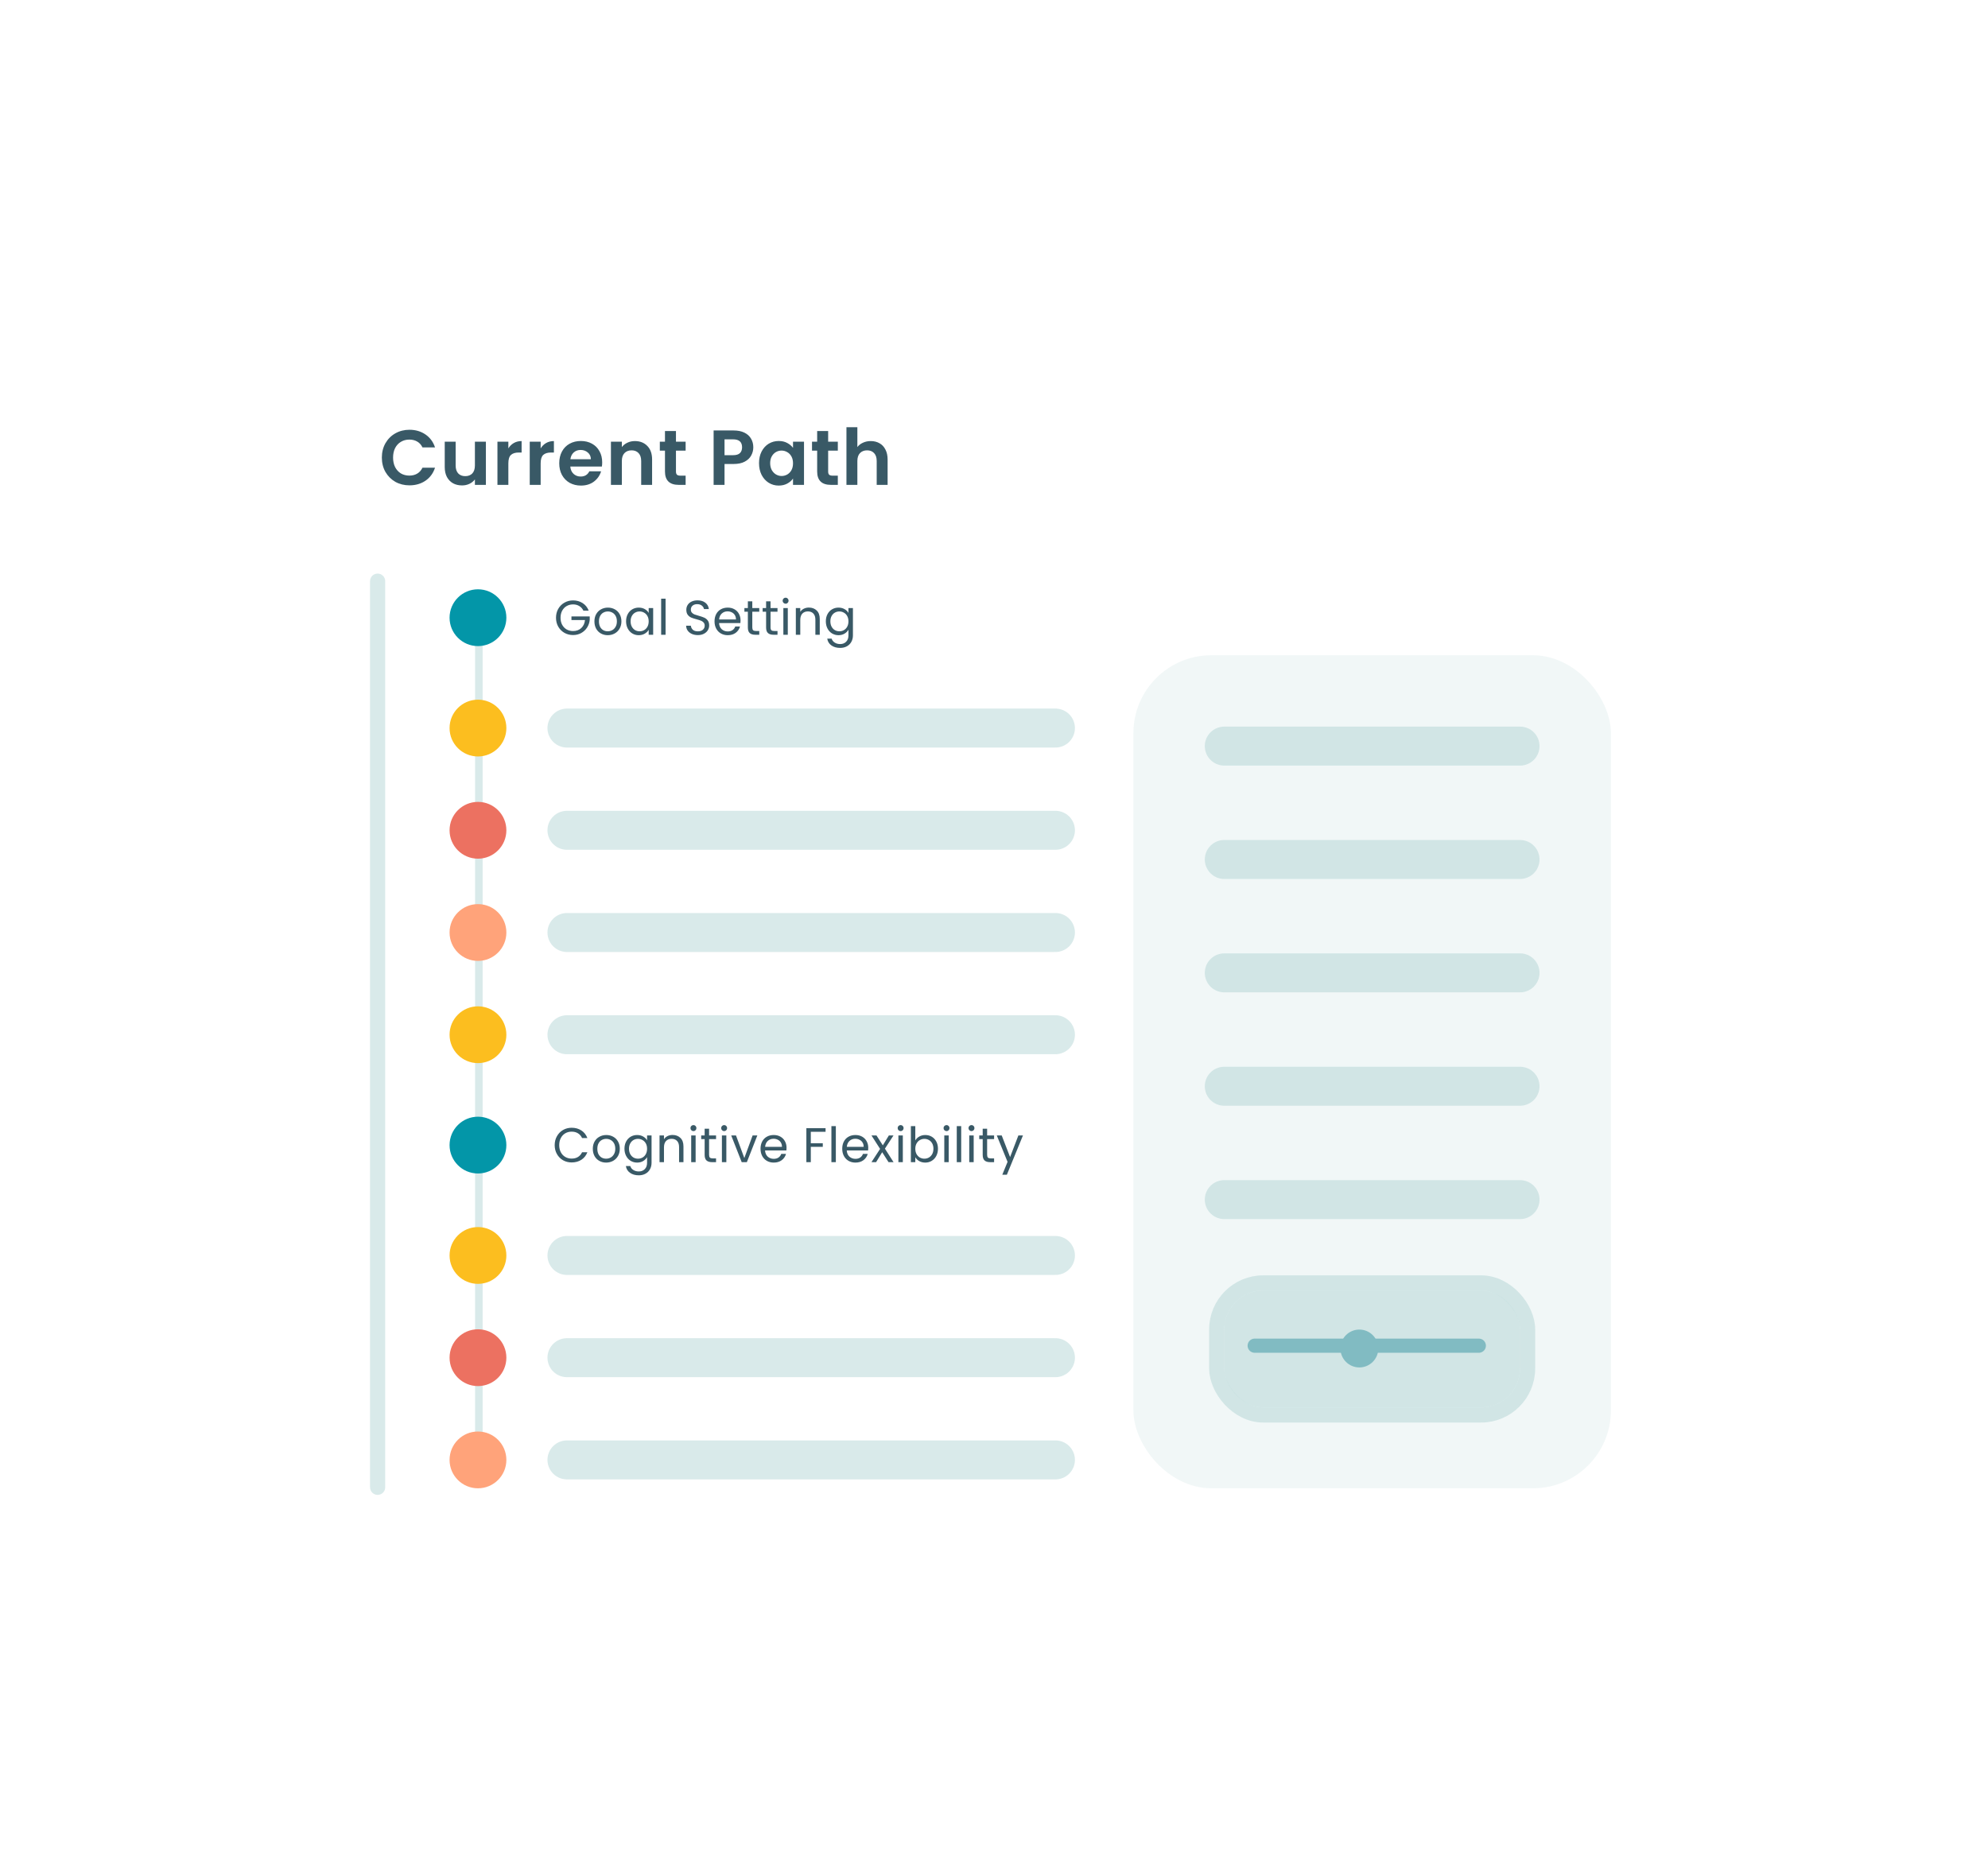 <svg width="408" height="383" viewBox="0 0 408 383" fill="none" xmlns="http://www.w3.org/2000/svg">
<g clip-path="url(#clip0_2066_4916)">
<g filter="url(#filter0_d_2066_4916)">
<path d="M53.5 69.5C53.5 60.663 60.663 53.5 69.5 53.5H338.5C347.337 53.5 354.5 60.663 354.5 69.5V313.5C354.5 322.337 347.337 329.5 338.5 329.5H69.5C60.663 329.5 53.5 322.337 53.5 313.5V69.5Z" fill="white"/>
<path d="M78.368 93.929C78.368 92.83 78.613 91.849 79.103 90.985C79.605 90.11 80.282 89.433 81.135 88.953C81.999 88.462 82.965 88.217 84.031 88.217C85.279 88.217 86.373 88.537 87.311 89.177C88.25 89.817 88.906 90.702 89.279 91.833H86.704C86.448 91.299 86.085 90.899 85.615 90.633C85.157 90.366 84.624 90.233 84.016 90.233C83.365 90.233 82.784 90.387 82.272 90.697C81.77 90.995 81.376 91.422 81.088 91.977C80.81 92.531 80.671 93.182 80.671 93.929C80.671 94.665 80.81 95.315 81.088 95.881C81.376 96.435 81.77 96.867 82.272 97.177C82.784 97.475 83.365 97.625 84.016 97.625C84.624 97.625 85.157 97.491 85.615 97.225C86.085 96.947 86.448 96.542 86.704 96.009H89.279C88.906 97.15 88.25 98.041 87.311 98.681C86.383 99.31 85.29 99.625 84.031 99.625C82.965 99.625 81.999 99.385 81.135 98.905C80.282 98.414 79.605 97.737 79.103 96.873C78.613 96.009 78.368 95.027 78.368 93.929ZM99.721 90.665V99.529H97.465V98.409C97.177 98.793 96.798 99.097 96.329 99.321C95.87 99.534 95.369 99.641 94.825 99.641C94.131 99.641 93.518 99.497 92.985 99.209C92.451 98.91 92.03 98.478 91.721 97.913C91.422 97.337 91.273 96.654 91.273 95.865V90.665H93.513V95.545C93.513 96.249 93.689 96.793 94.041 97.177C94.393 97.55 94.873 97.737 95.481 97.737C96.099 97.737 96.585 97.55 96.937 97.177C97.289 96.793 97.465 96.249 97.465 95.545V90.665H99.721ZM104.331 92.041C104.619 91.571 104.992 91.203 105.451 90.937C105.92 90.67 106.454 90.537 107.051 90.537V92.889H106.459C105.755 92.889 105.222 93.054 104.859 93.385C104.507 93.715 104.331 94.291 104.331 95.113V99.529H102.091V90.665H104.331V92.041ZM110.96 92.041C111.248 91.571 111.621 91.203 112.08 90.937C112.549 90.67 113.082 90.537 113.68 90.537V92.889H113.088C112.384 92.889 111.85 93.054 111.488 93.385C111.136 93.715 110.96 94.291 110.96 95.113V99.529H108.72V90.665H110.96V92.041ZM123.588 94.905C123.588 95.225 123.567 95.513 123.524 95.769H117.044C117.098 96.409 117.322 96.91 117.716 97.273C118.111 97.635 118.596 97.817 119.172 97.817C120.004 97.817 120.596 97.459 120.948 96.745H123.364C123.108 97.598 122.618 98.302 121.892 98.857C121.167 99.401 120.276 99.673 119.22 99.673C118.367 99.673 117.599 99.486 116.916 99.113C116.244 98.729 115.716 98.19 115.332 97.497C114.959 96.803 114.772 96.003 114.772 95.097C114.772 94.179 114.959 93.374 115.332 92.681C115.706 91.987 116.228 91.454 116.9 91.081C117.572 90.707 118.346 90.521 119.22 90.521C120.063 90.521 120.815 90.702 121.476 91.065C122.148 91.427 122.666 91.945 123.028 92.617C123.402 93.278 123.588 94.041 123.588 94.905ZM121.268 94.265C121.258 93.689 121.05 93.23 120.644 92.889C120.239 92.537 119.743 92.361 119.156 92.361C118.602 92.361 118.132 92.531 117.748 92.873C117.375 93.203 117.146 93.667 117.06 94.265H121.268ZM130.295 90.537C131.351 90.537 132.205 90.873 132.855 91.545C133.506 92.206 133.831 93.134 133.831 94.329V99.529H131.591V94.633C131.591 93.929 131.415 93.39 131.063 93.017C130.711 92.633 130.231 92.441 129.623 92.441C129.005 92.441 128.514 92.633 128.151 93.017C127.799 93.39 127.623 93.929 127.623 94.633V99.529H125.383V90.665H127.623V91.769C127.922 91.385 128.301 91.086 128.759 90.873C129.229 90.649 129.741 90.537 130.295 90.537ZM138.729 92.505V96.793C138.729 97.091 138.799 97.31 138.937 97.449C139.087 97.577 139.332 97.641 139.673 97.641H140.713V99.529H139.305C137.417 99.529 136.473 98.611 136.473 96.777V92.505H135.417V90.665H136.473V88.473H138.729V90.665H140.713V92.505H138.729ZM154.601 91.817C154.601 92.414 154.457 92.974 154.169 93.497C153.892 94.019 153.449 94.441 152.841 94.761C152.244 95.081 151.486 95.241 150.569 95.241H148.697V99.529H146.457V88.361H150.569C151.433 88.361 152.169 88.51 152.777 88.809C153.385 89.107 153.838 89.518 154.137 90.041C154.446 90.563 154.601 91.155 154.601 91.817ZM150.473 93.433C151.092 93.433 151.55 93.294 151.849 93.017C152.148 92.729 152.297 92.329 152.297 91.817C152.297 90.729 151.689 90.185 150.473 90.185H148.697V93.433H150.473ZM155.775 95.065C155.775 94.169 155.951 93.374 156.303 92.681C156.666 91.987 157.151 91.454 157.759 91.081C158.378 90.707 159.066 90.521 159.823 90.521C160.485 90.521 161.061 90.654 161.551 90.921C162.053 91.187 162.453 91.523 162.751 91.929V90.665H165.007V99.529H162.751V98.233C162.463 98.649 162.063 98.995 161.551 99.273C161.05 99.539 160.469 99.673 159.807 99.673C159.061 99.673 158.378 99.481 157.759 99.097C157.151 98.713 156.666 98.174 156.303 97.481C155.951 96.777 155.775 95.971 155.775 95.065ZM162.751 95.097C162.751 94.553 162.645 94.089 162.431 93.705C162.218 93.31 161.93 93.011 161.567 92.809C161.205 92.595 160.815 92.489 160.399 92.489C159.983 92.489 159.599 92.59 159.247 92.793C158.895 92.995 158.607 93.294 158.383 93.689C158.17 94.073 158.063 94.531 158.063 95.065C158.063 95.598 158.17 96.067 158.383 96.473C158.607 96.867 158.895 97.171 159.247 97.385C159.61 97.598 159.994 97.705 160.399 97.705C160.815 97.705 161.205 97.603 161.567 97.401C161.93 97.187 162.218 96.889 162.431 96.505C162.645 96.11 162.751 95.641 162.751 95.097ZM169.963 92.505V96.793C169.963 97.091 170.033 97.31 170.171 97.449C170.321 97.577 170.566 97.641 170.907 97.641H171.947V99.529H170.539C168.651 99.529 167.707 98.611 167.707 96.777V92.505H166.651V90.665H167.707V88.473H169.963V90.665H171.947V92.505H169.963ZM178.71 90.537C179.382 90.537 179.98 90.686 180.502 90.985C181.025 91.273 181.43 91.705 181.718 92.281C182.017 92.846 182.166 93.529 182.166 94.329V99.529H179.926V94.633C179.926 93.929 179.75 93.39 179.398 93.017C179.046 92.633 178.566 92.441 177.958 92.441C177.34 92.441 176.849 92.633 176.486 93.017C176.134 93.39 175.958 93.929 175.958 94.633V99.529H173.718V87.689H175.958V91.769C176.246 91.385 176.63 91.086 177.11 90.873C177.59 90.649 178.124 90.537 178.71 90.537Z" fill="#395966"/>
<line x1="98.277" y1="123.529" x2="98.277" y2="299.529" stroke="#A0CBCB" stroke-opacity="0.4" stroke-width="1.554"/>
<path d="M77.5 119.294L77.5 305.294" stroke="#A0CBCB" stroke-opacity="0.4" stroke-width="3.109" stroke-linecap="round"/>
<circle cx="98.094" cy="126.794" r="5.829" fill="#0396A8"/>
<path d="M119.73 125.344C119.537 124.938 119.257 124.624 118.89 124.404C118.524 124.178 118.097 124.064 117.61 124.064C117.124 124.064 116.684 124.178 116.29 124.404C115.904 124.624 115.597 124.944 115.37 125.364C115.15 125.778 115.04 126.258 115.04 126.804C115.04 127.351 115.15 127.831 115.37 128.244C115.597 128.658 115.904 128.978 116.29 129.204C116.684 129.424 117.124 129.534 117.61 129.534C118.29 129.534 118.85 129.331 119.29 128.924C119.73 128.518 119.987 127.968 120.06 127.274H117.28V126.534H121.03V127.234C120.977 127.808 120.797 128.334 120.49 128.814C120.184 129.288 119.78 129.664 119.28 129.944C118.78 130.218 118.224 130.354 117.61 130.354C116.964 130.354 116.374 130.204 115.84 129.904C115.307 129.598 114.884 129.174 114.57 128.634C114.264 128.094 114.11 127.484 114.11 126.804C114.11 126.124 114.264 125.514 114.57 124.974C114.884 124.428 115.307 124.004 115.84 123.704C116.374 123.398 116.964 123.244 117.61 123.244C118.35 123.244 119.004 123.428 119.57 123.794C120.144 124.161 120.56 124.678 120.82 125.344H119.73ZM124.724 130.384C124.21 130.384 123.744 130.268 123.324 130.034C122.91 129.801 122.584 129.471 122.344 129.044C122.11 128.611 121.994 128.111 121.994 127.544C121.994 126.984 122.114 126.491 122.354 126.064C122.6 125.631 122.934 125.301 123.354 125.074C123.774 124.841 124.244 124.724 124.764 124.724C125.284 124.724 125.754 124.841 126.174 125.074C126.594 125.301 126.924 125.628 127.164 126.054C127.41 126.481 127.534 126.978 127.534 127.544C127.534 128.111 127.407 128.611 127.154 129.044C126.907 129.471 126.57 129.801 126.144 130.034C125.717 130.268 125.244 130.384 124.724 130.384ZM124.724 129.584C125.05 129.584 125.357 129.508 125.644 129.354C125.93 129.201 126.16 128.971 126.334 128.664C126.514 128.358 126.604 127.984 126.604 127.544C126.604 127.104 126.517 126.731 126.344 126.424C126.17 126.118 125.944 125.891 125.664 125.744C125.384 125.591 125.08 125.514 124.754 125.514C124.42 125.514 124.114 125.591 123.834 125.744C123.56 125.891 123.34 126.118 123.174 126.424C123.007 126.731 122.924 127.104 122.924 127.544C122.924 127.991 123.004 128.368 123.164 128.674C123.33 128.981 123.55 129.211 123.824 129.364C124.097 129.511 124.397 129.584 124.724 129.584ZM128.49 127.534C128.49 126.974 128.603 126.484 128.83 126.064C129.057 125.638 129.367 125.308 129.76 125.074C130.16 124.841 130.603 124.724 131.09 124.724C131.57 124.724 131.987 124.828 132.34 125.034C132.693 125.241 132.957 125.501 133.13 125.814V124.814H134.05V130.294H133.13V129.274C132.95 129.594 132.68 129.861 132.32 130.074C131.967 130.281 131.553 130.384 131.08 130.384C130.593 130.384 130.153 130.264 129.76 130.024C129.367 129.784 129.057 129.448 128.83 129.014C128.603 128.581 128.49 128.088 128.49 127.534ZM133.13 127.544C133.13 127.131 133.047 126.771 132.88 126.464C132.713 126.158 132.487 125.924 132.2 125.764C131.92 125.598 131.61 125.514 131.27 125.514C130.93 125.514 130.62 125.594 130.34 125.754C130.06 125.914 129.837 126.148 129.67 126.454C129.503 126.761 129.42 127.121 129.42 127.534C129.42 127.954 129.503 128.321 129.67 128.634C129.837 128.941 130.06 129.178 130.34 129.344C130.62 129.504 130.93 129.584 131.27 129.584C131.61 129.584 131.92 129.504 132.2 129.344C132.487 129.178 132.713 128.941 132.88 128.634C133.047 128.321 133.13 127.958 133.13 127.544ZM136.598 122.894V130.294H135.688V122.894H136.598ZM143.225 130.364C142.765 130.364 142.352 130.284 141.985 130.124C141.625 129.958 141.342 129.731 141.135 129.444C140.928 129.151 140.822 128.814 140.815 128.434H141.785C141.818 128.761 141.952 129.038 142.185 129.264C142.425 129.484 142.772 129.594 143.225 129.594C143.658 129.594 143.998 129.488 144.245 129.274C144.498 129.054 144.625 128.774 144.625 128.434C144.625 128.168 144.552 127.951 144.405 127.784C144.258 127.618 144.075 127.491 143.855 127.404C143.635 127.318 143.338 127.224 142.965 127.124C142.505 127.004 142.135 126.884 141.855 126.764C141.582 126.644 141.345 126.458 141.145 126.204C140.952 125.944 140.855 125.598 140.855 125.164C140.855 124.784 140.952 124.448 141.145 124.154C141.338 123.861 141.608 123.634 141.955 123.474C142.308 123.314 142.712 123.234 143.165 123.234C143.818 123.234 144.352 123.398 144.765 123.724C145.185 124.051 145.422 124.484 145.475 125.024H144.475C144.442 124.758 144.302 124.524 144.055 124.324C143.808 124.118 143.482 124.014 143.075 124.014C142.695 124.014 142.385 124.114 142.145 124.314C141.905 124.508 141.785 124.781 141.785 125.134C141.785 125.388 141.855 125.594 141.995 125.754C142.142 125.914 142.318 126.038 142.525 126.124C142.738 126.204 143.035 126.298 143.415 126.404C143.875 126.531 144.245 126.658 144.525 126.784C144.805 126.904 145.045 127.094 145.245 127.354C145.445 127.608 145.545 127.954 145.545 128.394C145.545 128.734 145.455 129.054 145.275 129.354C145.095 129.654 144.828 129.898 144.475 130.084C144.122 130.271 143.705 130.364 143.225 130.364ZM151.984 127.344C151.984 127.518 151.974 127.701 151.954 127.894H147.574C147.607 128.434 147.791 128.858 148.124 129.164C148.464 129.464 148.874 129.614 149.354 129.614C149.747 129.614 150.074 129.524 150.334 129.344C150.601 129.158 150.787 128.911 150.894 128.604H151.874C151.727 129.131 151.434 129.561 150.994 129.894C150.554 130.221 150.007 130.384 149.354 130.384C148.834 130.384 148.367 130.268 147.954 130.034C147.547 129.801 147.227 129.471 146.994 129.044C146.761 128.611 146.644 128.111 146.644 127.544C146.644 126.978 146.757 126.481 146.984 126.054C147.211 125.628 147.527 125.301 147.934 125.074C148.347 124.841 148.821 124.724 149.354 124.724C149.874 124.724 150.334 124.838 150.734 125.064C151.134 125.291 151.441 125.604 151.654 126.004C151.874 126.398 151.984 126.844 151.984 127.344ZM151.044 127.154C151.044 126.808 150.967 126.511 150.814 126.264C150.661 126.011 150.451 125.821 150.184 125.694C149.924 125.561 149.634 125.494 149.314 125.494C148.854 125.494 148.461 125.641 148.134 125.934C147.814 126.228 147.631 126.634 147.584 127.154H151.044ZM154.395 125.564V128.794C154.395 129.061 154.452 129.251 154.565 129.364C154.679 129.471 154.875 129.524 155.155 129.524H155.825V130.294H155.005C154.499 130.294 154.119 130.178 153.865 129.944C153.612 129.711 153.485 129.328 153.485 128.794V125.564H152.775V124.814H153.485V123.434H154.395V124.814H155.825V125.564H154.395ZM158.138 125.564V128.794C158.138 129.061 158.194 129.251 158.308 129.364C158.421 129.471 158.618 129.524 158.898 129.524H159.568V130.294H158.748C158.241 130.294 157.861 130.178 157.608 129.944C157.354 129.711 157.228 129.328 157.228 128.794V125.564H156.518V124.814H157.228V123.434H158.138V124.814H159.568V125.564H158.138ZM161.24 123.924C161.067 123.924 160.92 123.864 160.8 123.744C160.68 123.624 160.62 123.478 160.62 123.304C160.62 123.131 160.68 122.984 160.8 122.864C160.92 122.744 161.067 122.684 161.24 122.684C161.407 122.684 161.547 122.744 161.66 122.864C161.78 122.984 161.84 123.131 161.84 123.304C161.84 123.478 161.78 123.624 161.66 123.744C161.547 123.864 161.407 123.924 161.24 123.924ZM161.68 124.814V130.294H160.77V124.814H161.68ZM166.001 124.714C166.668 124.714 167.208 124.918 167.621 125.324C168.035 125.724 168.241 126.304 168.241 127.064V130.294H167.341V127.194C167.341 126.648 167.205 126.231 166.931 125.944C166.658 125.651 166.285 125.504 165.811 125.504C165.331 125.504 164.948 125.654 164.661 125.954C164.381 126.254 164.241 126.691 164.241 127.264V130.294H163.331V124.814H164.241V125.594C164.421 125.314 164.665 125.098 164.971 124.944C165.285 124.791 165.628 124.714 166.001 124.714ZM172.088 124.724C172.561 124.724 172.974 124.828 173.328 125.034C173.688 125.241 173.954 125.501 174.128 125.814V124.814H175.048V130.414C175.048 130.914 174.941 131.358 174.728 131.744C174.514 132.138 174.208 132.444 173.808 132.664C173.414 132.884 172.954 132.994 172.428 132.994C171.708 132.994 171.108 132.824 170.628 132.484C170.148 132.144 169.864 131.681 169.778 131.094H170.678C170.778 131.428 170.984 131.694 171.298 131.894C171.611 132.101 171.988 132.204 172.428 132.204C172.928 132.204 173.334 132.048 173.648 131.734C173.968 131.421 174.128 130.981 174.128 130.414V129.264C173.948 129.584 173.681 129.851 173.328 130.064C172.974 130.278 172.561 130.384 172.088 130.384C171.601 130.384 171.158 130.264 170.758 130.024C170.364 129.784 170.054 129.448 169.828 129.014C169.601 128.581 169.488 128.088 169.488 127.534C169.488 126.974 169.601 126.484 169.828 126.064C170.054 125.638 170.364 125.308 170.758 125.074C171.158 124.841 171.601 124.724 172.088 124.724ZM174.128 127.544C174.128 127.131 174.044 126.771 173.878 126.464C173.711 126.158 173.484 125.924 173.198 125.764C172.918 125.598 172.608 125.514 172.268 125.514C171.928 125.514 171.618 125.594 171.338 125.754C171.058 125.914 170.834 126.148 170.668 126.454C170.501 126.761 170.418 127.121 170.418 127.534C170.418 127.954 170.501 128.321 170.668 128.634C170.834 128.941 171.058 129.178 171.338 129.344C171.618 129.504 171.928 129.584 172.268 129.584C172.608 129.584 172.918 129.504 173.198 129.344C173.484 129.178 173.711 128.941 173.878 128.634C174.044 128.321 174.128 127.958 174.128 127.544Z" fill="#395966"/>
<circle cx="98.094" cy="149.449" r="5.829" fill="#FCBE1F"/>
<path d="M116.357 149.449H216.609" stroke="#A0CBCB" stroke-opacity="0.4" stroke-width="8" stroke-linecap="round"/>
<circle cx="98.094" cy="170.431" r="5.829" fill="#EC7161"/>
<path d="M116.357 170.431H216.609" stroke="#A0CBCB" stroke-opacity="0.4" stroke-width="8" stroke-linecap="round"/>
<circle cx="98.094" cy="191.414" r="5.829" fill="#FFA37A"/>
<path d="M116.357 191.414H216.609" stroke="#A0CBCB" stroke-opacity="0.4" stroke-width="8" stroke-linecap="round"/>
<circle cx="98.094" cy="212.397" r="5.829" fill="#FCBE1F"/>
<path d="M116.357 212.397H216.609" stroke="#A0CBCB" stroke-opacity="0.4" stroke-width="8" stroke-linecap="round"/>
<circle cx="98.094" cy="235.051" r="5.829" fill="#0396A8"/>
<path d="M113.839 235.062C113.839 234.382 113.993 233.772 114.299 233.232C114.606 232.685 115.023 232.258 115.549 231.952C116.083 231.645 116.673 231.492 117.319 231.492C118.079 231.492 118.743 231.675 119.309 232.042C119.876 232.408 120.289 232.928 120.549 233.602H119.459C119.266 233.182 118.986 232.858 118.619 232.632C118.259 232.405 117.826 232.292 117.319 232.292C116.833 232.292 116.396 232.405 116.009 232.632C115.623 232.858 115.319 233.182 115.099 233.602C114.879 234.015 114.769 234.502 114.769 235.062C114.769 235.615 114.879 236.102 115.099 236.522C115.319 236.935 115.623 237.255 116.009 237.482C116.396 237.708 116.833 237.822 117.319 237.822C117.826 237.822 118.259 237.712 118.619 237.492C118.986 237.265 119.266 236.942 119.459 236.522H120.549C120.289 237.188 119.876 237.705 119.309 238.072C118.743 238.432 118.079 238.612 117.319 238.612C116.673 238.612 116.083 238.462 115.549 238.162C115.023 237.855 114.606 237.432 114.299 236.892C113.993 236.352 113.839 235.742 113.839 235.062ZM124.394 238.642C123.88 238.642 123.414 238.525 122.994 238.292C122.58 238.058 122.254 237.728 122.014 237.302C121.78 236.868 121.664 236.368 121.664 235.802C121.664 235.242 121.784 234.748 122.024 234.322C122.27 233.888 122.604 233.558 123.024 233.332C123.444 233.098 123.914 232.982 124.434 232.982C124.954 232.982 125.424 233.098 125.844 233.332C126.264 233.558 126.594 233.885 126.834 234.312C127.08 234.738 127.204 235.235 127.204 235.802C127.204 236.368 127.077 236.868 126.824 237.302C126.577 237.728 126.24 238.058 125.814 238.292C125.387 238.525 124.914 238.642 124.394 238.642ZM124.394 237.842C124.72 237.842 125.027 237.765 125.314 237.612C125.6 237.458 125.83 237.228 126.004 236.922C126.184 236.615 126.274 236.242 126.274 235.802C126.274 235.362 126.187 234.988 126.014 234.682C125.84 234.375 125.614 234.148 125.334 234.002C125.054 233.848 124.75 233.772 124.424 233.772C124.09 233.772 123.784 233.848 123.504 234.002C123.23 234.148 123.01 234.375 122.844 234.682C122.677 234.988 122.594 235.362 122.594 235.802C122.594 236.248 122.674 236.625 122.834 236.932C123 237.238 123.22 237.468 123.494 237.622C123.767 237.768 124.067 237.842 124.394 237.842ZM130.76 232.982C131.234 232.982 131.647 233.085 132 233.292C132.36 233.498 132.627 233.758 132.8 234.072V233.072H133.72V238.672C133.72 239.172 133.614 239.615 133.4 240.002C133.187 240.395 132.88 240.702 132.48 240.922C132.087 241.142 131.627 241.252 131.1 241.252C130.38 241.252 129.78 241.082 129.3 240.742C128.82 240.402 128.537 239.938 128.45 239.352H129.35C129.45 239.685 129.657 239.952 129.97 240.152C130.284 240.358 130.66 240.462 131.1 240.462C131.6 240.462 132.007 240.305 132.32 239.992C132.64 239.678 132.8 239.238 132.8 238.672V237.522C132.62 237.842 132.354 238.108 132 238.322C131.647 238.535 131.234 238.642 130.76 238.642C130.274 238.642 129.83 238.522 129.43 238.282C129.037 238.042 128.727 237.705 128.5 237.272C128.274 236.838 128.16 236.345 128.16 235.792C128.16 235.232 128.274 234.742 128.5 234.322C128.727 233.895 129.037 233.565 129.43 233.332C129.83 233.098 130.274 232.982 130.76 232.982ZM132.8 235.802C132.8 235.388 132.717 235.028 132.55 234.722C132.384 234.415 132.157 234.182 131.87 234.022C131.59 233.855 131.28 233.772 130.94 233.772C130.6 233.772 130.29 233.852 130.01 234.012C129.73 234.172 129.507 234.405 129.34 234.712C129.174 235.018 129.09 235.378 129.09 235.792C129.09 236.212 129.174 236.578 129.34 236.892C129.507 237.198 129.73 237.435 130.01 237.602C130.29 237.762 130.6 237.842 130.94 237.842C131.28 237.842 131.59 237.762 131.87 237.602C132.157 237.435 132.384 237.198 132.55 236.892C132.717 236.578 132.8 236.215 132.8 235.802ZM138.028 232.972C138.695 232.972 139.235 233.175 139.648 233.582C140.061 233.982 140.268 234.562 140.268 235.322V238.552H139.368V235.452C139.368 234.905 139.231 234.488 138.958 234.202C138.685 233.908 138.311 233.762 137.838 233.762C137.358 233.762 136.975 233.912 136.688 234.212C136.408 234.512 136.268 234.948 136.268 235.522V238.552H135.358V233.072H136.268V233.852C136.448 233.572 136.691 233.355 136.998 233.202C137.311 233.048 137.655 232.972 138.028 232.972ZM142.325 232.182C142.151 232.182 142.005 232.122 141.885 232.002C141.765 231.882 141.705 231.735 141.705 231.562C141.705 231.388 141.765 231.242 141.885 231.122C142.005 231.002 142.151 230.942 142.325 230.942C142.491 230.942 142.631 231.002 142.745 231.122C142.865 231.242 142.925 231.388 142.925 231.562C142.925 231.735 142.865 231.882 142.745 232.002C142.631 232.122 142.491 232.182 142.325 232.182ZM142.765 233.072V238.552H141.855V233.072H142.765ZM145.526 233.822V237.052C145.526 237.318 145.582 237.508 145.696 237.622C145.809 237.728 146.006 237.782 146.286 237.782H146.956V238.552H146.136C145.629 238.552 145.249 238.435 144.996 238.202C144.742 237.968 144.616 237.585 144.616 237.052V233.822H143.906V233.072H144.616V231.692H145.526V233.072H146.956V233.822H145.526ZM148.628 232.182C148.455 232.182 148.308 232.122 148.188 232.002C148.068 231.882 148.008 231.735 148.008 231.562C148.008 231.388 148.068 231.242 148.188 231.122C148.308 231.002 148.455 230.942 148.628 230.942C148.795 230.942 148.935 231.002 149.048 231.122C149.168 231.242 149.228 231.388 149.228 231.562C149.228 231.735 149.168 231.882 149.048 232.002C148.935 232.122 148.795 232.182 148.628 232.182ZM149.068 233.072V238.552H148.158V233.072H149.068ZM152.759 237.712L154.459 233.072H155.429L153.279 238.552H152.219L150.069 233.072H151.049L152.759 237.712ZM161.424 235.602C161.424 235.775 161.414 235.958 161.394 236.152H157.014C157.048 236.692 157.231 237.115 157.564 237.422C157.904 237.722 158.314 237.872 158.794 237.872C159.188 237.872 159.514 237.782 159.774 237.602C160.041 237.415 160.228 237.168 160.334 236.862H161.314C161.168 237.388 160.874 237.818 160.434 238.152C159.994 238.478 159.448 238.642 158.794 238.642C158.274 238.642 157.808 238.525 157.394 238.292C156.988 238.058 156.668 237.728 156.434 237.302C156.201 236.868 156.084 236.368 156.084 235.802C156.084 235.235 156.198 234.738 156.424 234.312C156.651 233.885 156.968 233.558 157.374 233.332C157.788 233.098 158.261 232.982 158.794 232.982C159.314 232.982 159.774 233.095 160.174 233.322C160.574 233.548 160.881 233.862 161.094 234.262C161.314 234.655 161.424 235.102 161.424 235.602ZM160.484 235.412C160.484 235.065 160.408 234.768 160.254 234.522C160.101 234.268 159.891 234.078 159.624 233.952C159.364 233.818 159.074 233.752 158.754 233.752C158.294 233.752 157.901 233.898 157.574 234.192C157.254 234.485 157.071 234.892 157.024 235.412H160.484ZM169.432 231.582V232.322H166.402V234.672H168.862V235.412H166.402V238.552H165.492V231.582H169.432ZM171.541 231.152V238.552H170.631V231.152H171.541ZM178.192 235.602C178.192 235.775 178.182 235.958 178.162 236.152H173.782C173.815 236.692 173.998 237.115 174.332 237.422C174.672 237.722 175.082 237.872 175.562 237.872C175.955 237.872 176.282 237.782 176.542 237.602C176.808 237.415 176.995 237.168 177.102 236.862H178.082C177.935 237.388 177.642 237.818 177.202 238.152C176.762 238.478 176.215 238.642 175.562 238.642C175.042 238.642 174.575 238.525 174.162 238.292C173.755 238.058 173.435 237.728 173.202 237.302C172.968 236.868 172.852 236.368 172.852 235.802C172.852 235.235 172.965 234.738 173.192 234.312C173.418 233.885 173.735 233.558 174.142 233.332C174.555 233.098 175.028 232.982 175.562 232.982C176.082 232.982 176.542 233.095 176.942 233.322C177.342 233.548 177.648 233.862 177.862 234.262C178.082 234.655 178.192 235.102 178.192 235.602ZM177.252 235.412C177.252 235.065 177.175 234.768 177.022 234.522C176.868 234.268 176.658 234.078 176.392 233.952C176.132 233.818 175.842 233.752 175.522 233.752C175.062 233.752 174.668 233.898 174.342 234.192C174.022 234.485 173.838 234.892 173.792 235.412H177.252ZM182.353 238.552L181.053 236.512L179.803 238.552H178.853L180.623 235.832L178.853 233.072H179.883L181.183 235.102L182.423 233.072H183.373L181.613 235.782L183.383 238.552H182.353ZM184.848 232.182C184.675 232.182 184.528 232.122 184.408 232.002C184.288 231.882 184.228 231.735 184.228 231.562C184.228 231.388 184.288 231.242 184.408 231.122C184.528 231.002 184.675 230.942 184.848 230.942C185.015 230.942 185.155 231.002 185.268 231.122C185.388 231.242 185.448 231.388 185.448 231.562C185.448 231.735 185.388 231.882 185.268 232.002C185.155 232.122 185.015 232.182 184.848 232.182ZM185.288 233.072V238.552H184.378V233.072H185.288ZM187.849 234.092C188.036 233.765 188.309 233.498 188.669 233.292C189.029 233.085 189.439 232.982 189.899 232.982C190.392 232.982 190.836 233.098 191.229 233.332C191.622 233.565 191.932 233.895 192.159 234.322C192.386 234.742 192.499 235.232 192.499 235.792C192.499 236.345 192.386 236.838 192.159 237.272C191.932 237.705 191.619 238.042 191.219 238.282C190.826 238.522 190.386 238.642 189.899 238.642C189.426 238.642 189.009 238.538 188.649 238.332C188.296 238.125 188.029 237.862 187.849 237.542V238.552H186.939V231.152H187.849V234.092ZM191.569 235.792C191.569 235.378 191.486 235.018 191.319 234.712C191.152 234.405 190.926 234.172 190.639 234.012C190.359 233.852 190.049 233.772 189.709 233.772C189.376 233.772 189.066 233.855 188.779 234.022C188.499 234.182 188.272 234.418 188.099 234.732C187.932 235.038 187.849 235.395 187.849 235.802C187.849 236.215 187.932 236.578 188.099 236.892C188.272 237.198 188.499 237.435 188.779 237.602C189.066 237.762 189.376 237.842 189.709 237.842C190.049 237.842 190.359 237.762 190.639 237.602C190.926 237.435 191.152 237.198 191.319 236.892C191.486 236.578 191.569 236.212 191.569 235.792ZM194.267 232.182C194.093 232.182 193.947 232.122 193.827 232.002C193.707 231.882 193.647 231.735 193.647 231.562C193.647 231.388 193.707 231.242 193.827 231.122C193.947 231.002 194.093 230.942 194.267 230.942C194.433 230.942 194.573 231.002 194.687 231.122C194.807 231.242 194.867 231.388 194.867 231.562C194.867 231.735 194.807 231.882 194.687 232.002C194.573 232.122 194.433 232.182 194.267 232.182ZM194.707 233.072V238.552H193.797V233.072H194.707ZM197.268 231.152V238.552H196.358V231.152H197.268ZM199.389 232.182C199.215 232.182 199.069 232.122 198.949 232.002C198.829 231.882 198.769 231.735 198.769 231.562C198.769 231.388 198.829 231.242 198.949 231.122C199.069 231.002 199.215 230.942 199.389 230.942C199.555 230.942 199.695 231.002 199.809 231.122C199.929 231.242 199.989 231.388 199.989 231.562C199.989 231.735 199.929 231.882 199.809 232.002C199.695 232.122 199.555 232.182 199.389 232.182ZM199.829 233.072V238.552H198.919V233.072H199.829ZM202.59 233.822V237.052C202.59 237.318 202.646 237.508 202.76 237.622C202.873 237.728 203.07 237.782 203.35 237.782H204.02V238.552H203.2C202.693 238.552 202.313 238.435 202.06 238.202C201.806 237.968 201.68 237.585 201.68 237.052V233.822H200.97V233.072H201.68V231.692H202.59V233.072H204.02V233.822H202.59ZM209.942 233.072L206.642 241.132H205.702L206.782 238.492L204.572 233.072H205.582L207.302 237.512L209.002 233.072H209.942Z" fill="#395966"/>
<circle cx="98.094" cy="257.706" r="5.829" fill="#FCBE1F"/>
<path d="M116.357 257.706H216.609" stroke="#A0CBCB" stroke-opacity="0.4" stroke-width="8" stroke-linecap="round"/>
<circle cx="98.094" cy="278.689" r="5.829" fill="#EC7161"/>
<path d="M116.357 278.689H216.609" stroke="#A0CBCB" stroke-opacity="0.4" stroke-width="8" stroke-linecap="round"/>
<circle cx="98.094" cy="299.671" r="5.829" fill="#FFA37A"/>
<path d="M116.357 299.671H216.609" stroke="#A0CBCB" stroke-opacity="0.4" stroke-width="8" stroke-linecap="round"/>
<rect x="232.609" y="134.5" width="98" height="171" rx="16" fill="#F1F7F7"/>
<path d="M251.262 153.151H311.959" stroke="#A0CBCB" stroke-opacity="0.4" stroke-width="8" stroke-linecap="round"/>
<path d="M251.262 176.424H311.959" stroke="#A0CBCB" stroke-opacity="0.4" stroke-width="8" stroke-linecap="round"/>
<path d="M251.262 199.697H311.959" stroke="#A0CBCB" stroke-opacity="0.4" stroke-width="8" stroke-linecap="round"/>
<path d="M251.262 222.97H311.959" stroke="#A0CBCB" stroke-opacity="0.4" stroke-width="8" stroke-linecap="round"/>
<path d="M251.262 246.242H311.959" stroke="#A0CBCB" stroke-opacity="0.4" stroke-width="8" stroke-linecap="round"/>
<rect x="251.262" y="264.894" width="60.697" height="24" rx="8" fill="#A0CBCB" fill-opacity="0.4"/>
<rect x="249.707" y="263.34" width="63.806" height="27.109" rx="9.554" stroke="#A0CBCB" stroke-opacity="0.4" stroke-width="3.109"/>
<path d="M257.5 276.227H303.5" stroke="#81BBC2" stroke-width="2.909" stroke-linecap="round"/>
<circle cx="278.983" cy="276.805" r="3.886" fill="#81BBC2"/>
</g>
</g>
<defs>
<filter id="filter0_d_2066_4916" x="0.5" y="0.5" width="407" height="382" filterUnits="userSpaceOnUse" color-interpolation-filters="sRGB">
<feFlood flood-opacity="0" result="BackgroundImageFix"/>
<feColorMatrix in="SourceAlpha" type="matrix" values="0 0 0 0 0 0 0 0 0 0 0 0 0 0 0 0 0 0 127 0" result="hardAlpha"/>
<feMorphology radius="5" operator="dilate" in="SourceAlpha" result="effect1_dropShadow_2066_4916"/>
<feOffset/>
<feGaussianBlur stdDeviation="24"/>
<feColorMatrix type="matrix" values="0 0 0 0 0.224 0 0 0 0 0.349 0 0 0 0 0.4 0 0 0 0.1 0"/>
<feBlend mode="normal" in2="BackgroundImageFix" result="effect1_dropShadow_2066_4916"/>
<feBlend mode="normal" in="SourceGraphic" in2="effect1_dropShadow_2066_4916" result="shape"/>
</filter>
<clipPath id="clip0_2066_4916">
<rect width="408" height="383" fill="white"/>
</clipPath>
</defs>
</svg>
